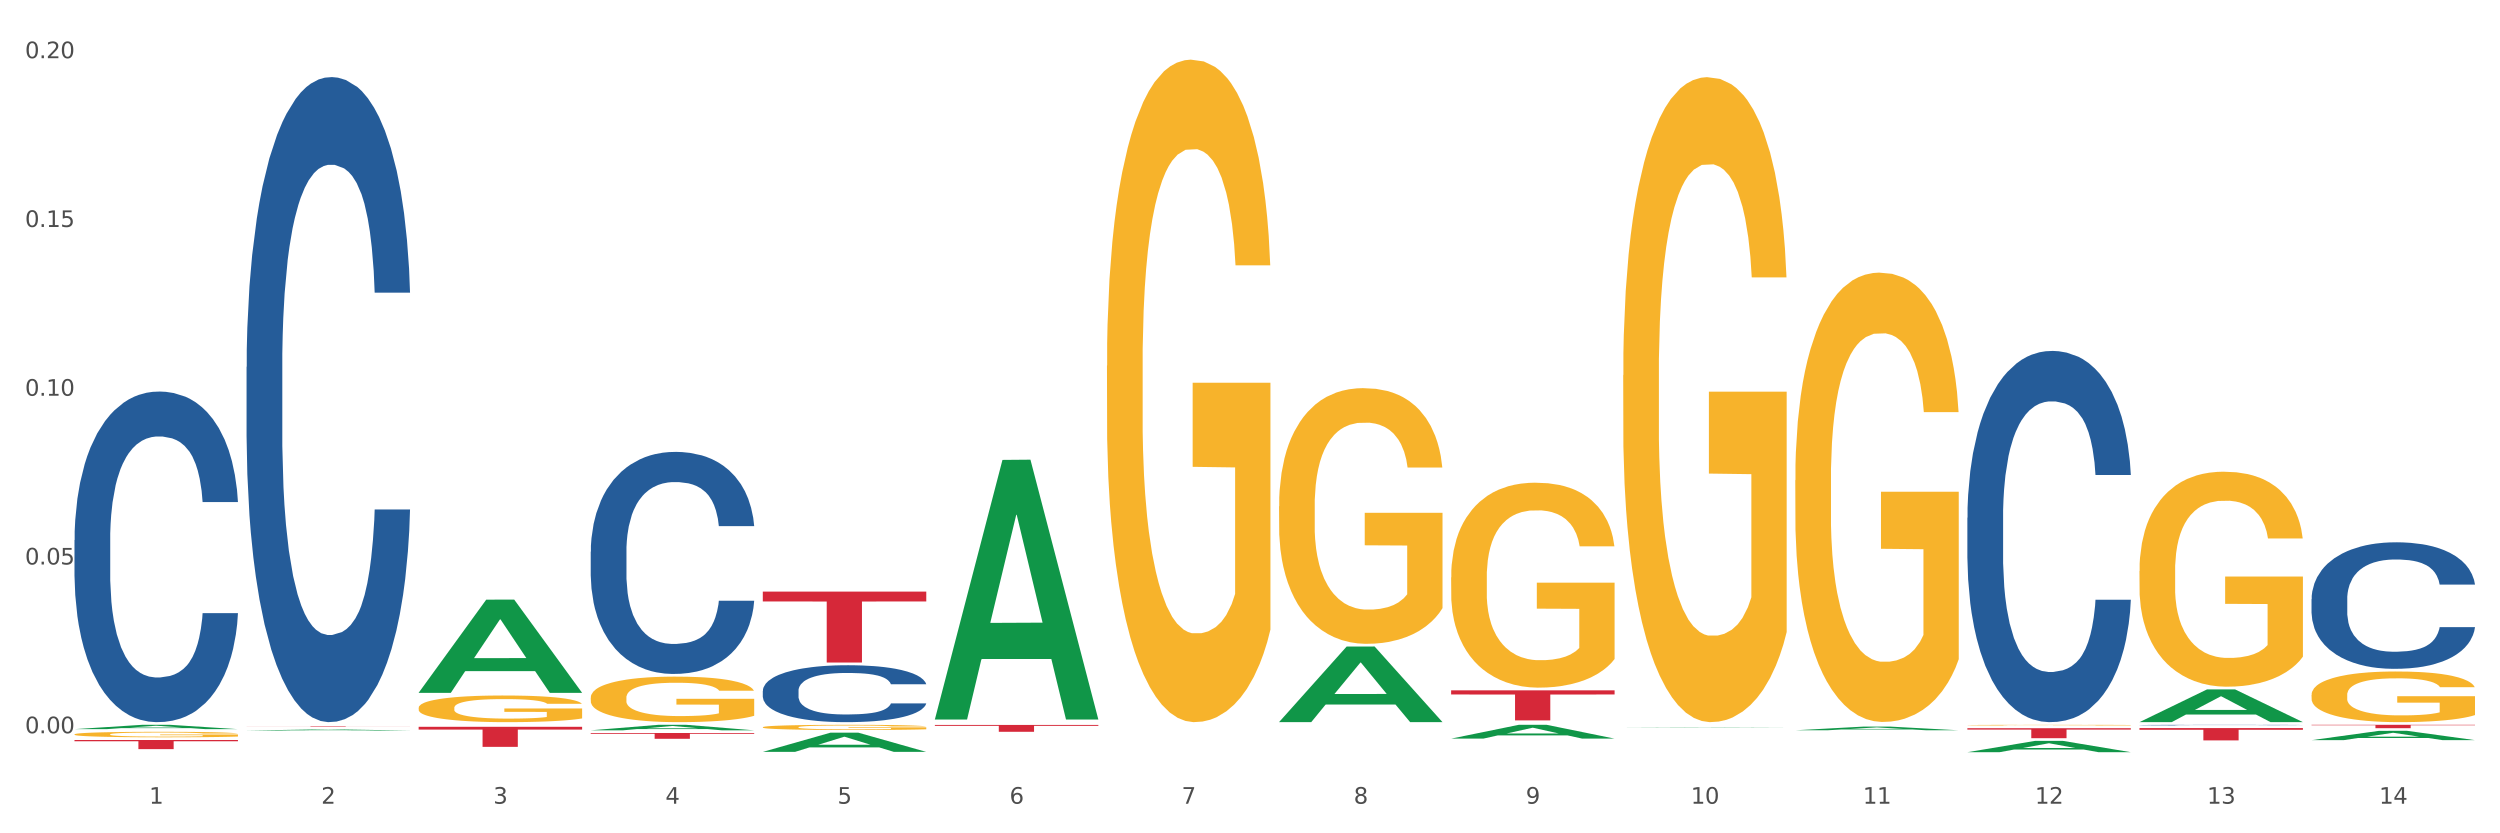 <?xml version="1.0" encoding="utf-8" standalone="no"?>
<!DOCTYPE svg PUBLIC "-//W3C//DTD SVG 1.1//EN"
  "http://www.w3.org/Graphics/SVG/1.1/DTD/svg11.dtd">
<svg xmlns:xlink="http://www.w3.org/1999/xlink" width="1080pt" height="360pt" viewBox="0 0 1080 360" xmlns="http://www.w3.org/2000/svg" version="1.1">
 <rect x="0" y="0" width="1080" height="360" fill="#333333" stroke="none"/>
 <defs>
  <style type="text/css">*{stroke-linejoin: round; stroke-linecap: butt}</style>
 </defs>
 <g id="figure_1">
  <g id="patch_1">
   <path d="M 0 360 
L 1080 360 
L 1080 0 
L 0 0 
z
" style="fill: #ffffff; stroke: #ffffff; stroke-linejoin: miter"/>
  </g>
  <g id="axes_1">
   <g id="matplotlib.axis_1">
    <g id="xtick_1">
     <g id="text_1">
      <!-- 1 -->
      <g style="fill: #4d4d4d" transform="translate(64.432 347.204) scale(0.096 -0.096)">
       <defs>
        <path id="DejaVuSans-31" d="M 794 531 
L 1825 531 
L 1825 4091 
L 703 3866 
L 703 4441 
L 1819 4666 
L 2450 4666 
L 2450 531 
L 3481 531 
L 3481 0 
L 794 0 
L 794 531 
z
" transform="scale(0.016)"/>
       </defs>
       <use xlink:href="#DejaVuSans-31"/>
      </g>
     </g>
    </g>
    <g id="xtick_2">
     <g id="text_2">
      <!-- 2 -->
      <g style="fill: #4d4d4d" transform="translate(138.771 347.204) scale(0.096 -0.096)">
       <defs>
        <path id="DejaVuSans-32" d="M 1228 531 
L 3431 531 
L 3431 0 
L 469 0 
L 469 531 
Q 828 903 1448 1529 
Q 2069 2156 2228 2338 
Q 2531 2678 2651 2914 
Q 2772 3150 2772 3378 
Q 2772 3750 2511 3984 
Q 2250 4219 1831 4219 
Q 1534 4219 1204 4116 
Q 875 4013 500 3803 
L 500 4441 
Q 881 4594 1212 4672 
Q 1544 4750 1819 4750 
Q 2544 4750 2975 4387 
Q 3406 4025 3406 3419 
Q 3406 3131 3298 2873 
Q 3191 2616 2906 2266 
Q 2828 2175 2409 1742 
Q 1991 1309 1228 531 
z
" transform="scale(0.016)"/>
       </defs>
       <use xlink:href="#DejaVuSans-32"/>
      </g>
     </g>
    </g>
    <g id="xtick_3">
     <g id="text_3">
      <!-- 3 -->
      <g style="fill: #4d4d4d" transform="translate(213.109 347.204) scale(0.096 -0.096)">
       <defs>
        <path id="DejaVuSans-33" d="M 2597 2516 
Q 3050 2419 3304 2112 
Q 3559 1806 3559 1356 
Q 3559 666 3084 287 
Q 2609 -91 1734 -91 
Q 1441 -91 1130 -33 
Q 819 25 488 141 
L 488 750 
Q 750 597 1062 519 
Q 1375 441 1716 441 
Q 2309 441 2620 675 
Q 2931 909 2931 1356 
Q 2931 1769 2642 2001 
Q 2353 2234 1838 2234 
L 1294 2234 
L 1294 2753 
L 1863 2753 
Q 2328 2753 2575 2939 
Q 2822 3125 2822 3475 
Q 2822 3834 2567 4026 
Q 2313 4219 1838 4219 
Q 1578 4219 1281 4162 
Q 984 4106 628 3988 
L 628 4550 
Q 988 4650 1302 4700 
Q 1616 4750 1894 4750 
Q 2613 4750 3031 4423 
Q 3450 4097 3450 3541 
Q 3450 3153 3228 2886 
Q 3006 2619 2597 2516 
z
" transform="scale(0.016)"/>
       </defs>
       <use xlink:href="#DejaVuSans-33"/>
      </g>
     </g>
    </g>
    <g id="xtick_4">
     <g id="text_4">
      <!-- 4 -->
      <g style="fill: #4d4d4d" transform="translate(287.448 347.204) scale(0.096 -0.096)">
       <defs>
        <path id="DejaVuSans-34" d="M 2419 4116 
L 825 1625 
L 2419 1625 
L 2419 4116 
z
M 2253 4666 
L 3047 4666 
L 3047 1625 
L 3713 1625 
L 3713 1100 
L 3047 1100 
L 3047 0 
L 2419 0 
L 2419 1100 
L 313 1100 
L 313 1709 
L 2253 4666 
z
" transform="scale(0.016)"/>
       </defs>
       <use xlink:href="#DejaVuSans-34"/>
      </g>
     </g>
    </g>
    <g id="xtick_5">
     <g id="text_5">
      <!-- 5 -->
      <g style="fill: #4d4d4d" transform="translate(361.787 347.204) scale(0.096 -0.096)">
       <defs>
        <path id="DejaVuSans-35" d="M 691 4666 
L 3169 4666 
L 3169 4134 
L 1269 4134 
L 1269 2991 
Q 1406 3038 1543 3061 
Q 1681 3084 1819 3084 
Q 2600 3084 3056 2656 
Q 3513 2228 3513 1497 
Q 3513 744 3044 326 
Q 2575 -91 1722 -91 
Q 1428 -91 1123 -41 
Q 819 9 494 109 
L 494 744 
Q 775 591 1075 516 
Q 1375 441 1709 441 
Q 2250 441 2565 725 
Q 2881 1009 2881 1497 
Q 2881 1984 2565 2268 
Q 2250 2553 1709 2553 
Q 1456 2553 1204 2497 
Q 953 2441 691 2322 
L 691 4666 
z
" transform="scale(0.016)"/>
       </defs>
       <use xlink:href="#DejaVuSans-35"/>
      </g>
     </g>
    </g>
    <g id="xtick_6">
     <g id="text_6">
      <!-- 6 -->
      <g style="fill: #4d4d4d" transform="translate(436.125 347.204) scale(0.096 -0.096)">
       <defs>
        <path id="DejaVuSans-36" d="M 2113 2584 
Q 1688 2584 1439 2293 
Q 1191 2003 1191 1497 
Q 1191 994 1439 701 
Q 1688 409 2113 409 
Q 2538 409 2786 701 
Q 3034 994 3034 1497 
Q 3034 2003 2786 2293 
Q 2538 2584 2113 2584 
z
M 3366 4563 
L 3366 3988 
Q 3128 4100 2886 4159 
Q 2644 4219 2406 4219 
Q 1781 4219 1451 3797 
Q 1122 3375 1075 2522 
Q 1259 2794 1537 2939 
Q 1816 3084 2150 3084 
Q 2853 3084 3261 2657 
Q 3669 2231 3669 1497 
Q 3669 778 3244 343 
Q 2819 -91 2113 -91 
Q 1303 -91 875 529 
Q 447 1150 447 2328 
Q 447 3434 972 4092 
Q 1497 4750 2381 4750 
Q 2619 4750 2861 4703 
Q 3103 4656 3366 4563 
z
" transform="scale(0.016)"/>
       </defs>
       <use xlink:href="#DejaVuSans-36"/>
      </g>
     </g>
    </g>
    <g id="xtick_7">
     <g id="text_7">
      <!-- 7 -->
      <g style="fill: #4d4d4d" transform="translate(510.464 347.204) scale(0.096 -0.096)">
       <defs>
        <path id="DejaVuSans-37" d="M 525 4666 
L 3525 4666 
L 3525 4397 
L 1831 0 
L 1172 0 
L 2766 4134 
L 525 4134 
L 525 4666 
z
" transform="scale(0.016)"/>
       </defs>
       <use xlink:href="#DejaVuSans-37"/>
      </g>
     </g>
    </g>
    <g id="xtick_8">
     <g id="text_8">
      <!-- 8 -->
      <g style="fill: #4d4d4d" transform="translate(584.803 347.204) scale(0.096 -0.096)">
       <defs>
        <path id="DejaVuSans-38" d="M 2034 2216 
Q 1584 2216 1326 1975 
Q 1069 1734 1069 1313 
Q 1069 891 1326 650 
Q 1584 409 2034 409 
Q 2484 409 2743 651 
Q 3003 894 3003 1313 
Q 3003 1734 2745 1975 
Q 2488 2216 2034 2216 
z
M 1403 2484 
Q 997 2584 770 2862 
Q 544 3141 544 3541 
Q 544 4100 942 4425 
Q 1341 4750 2034 4750 
Q 2731 4750 3128 4425 
Q 3525 4100 3525 3541 
Q 3525 3141 3298 2862 
Q 3072 2584 2669 2484 
Q 3125 2378 3379 2068 
Q 3634 1759 3634 1313 
Q 3634 634 3220 271 
Q 2806 -91 2034 -91 
Q 1263 -91 848 271 
Q 434 634 434 1313 
Q 434 1759 690 2068 
Q 947 2378 1403 2484 
z
M 1172 3481 
Q 1172 3119 1398 2916 
Q 1625 2713 2034 2713 
Q 2441 2713 2670 2916 
Q 2900 3119 2900 3481 
Q 2900 3844 2670 4047 
Q 2441 4250 2034 4250 
Q 1625 4250 1398 4047 
Q 1172 3844 1172 3481 
z
" transform="scale(0.016)"/>
       </defs>
       <use xlink:href="#DejaVuSans-38"/>
      </g>
     </g>
    </g>
    <g id="xtick_9">
     <g id="text_9">
      <!-- 9 -->
      <g style="fill: #4d4d4d" transform="translate(659.142 347.204) scale(0.096 -0.096)">
       <defs>
        <path id="DejaVuSans-39" d="M 703 97 
L 703 672 
Q 941 559 1184 500 
Q 1428 441 1663 441 
Q 2288 441 2617 861 
Q 2947 1281 2994 2138 
Q 2813 1869 2534 1725 
Q 2256 1581 1919 1581 
Q 1219 1581 811 2004 
Q 403 2428 403 3163 
Q 403 3881 828 4315 
Q 1253 4750 1959 4750 
Q 2769 4750 3195 4129 
Q 3622 3509 3622 2328 
Q 3622 1225 3098 567 
Q 2575 -91 1691 -91 
Q 1453 -91 1209 -44 
Q 966 3 703 97 
z
M 1959 2075 
Q 2384 2075 2632 2365 
Q 2881 2656 2881 3163 
Q 2881 3666 2632 3958 
Q 2384 4250 1959 4250 
Q 1534 4250 1286 3958 
Q 1038 3666 1038 3163 
Q 1038 2656 1286 2365 
Q 1534 2075 1959 2075 
z
" transform="scale(0.016)"/>
       </defs>
       <use xlink:href="#DejaVuSans-39"/>
      </g>
     </g>
    </g>
    <g id="xtick_10">
     <g id="text_10">
      <!-- 10 -->
      <g style="fill: #4d4d4d" transform="translate(730.426 347.204) scale(0.096 -0.096)">
       <defs>
        <path id="DejaVuSans-30" d="M 2034 4250 
Q 1547 4250 1301 3770 
Q 1056 3291 1056 2328 
Q 1056 1369 1301 889 
Q 1547 409 2034 409 
Q 2525 409 2770 889 
Q 3016 1369 3016 2328 
Q 3016 3291 2770 3770 
Q 2525 4250 2034 4250 
z
M 2034 4750 
Q 2819 4750 3233 4129 
Q 3647 3509 3647 2328 
Q 3647 1150 3233 529 
Q 2819 -91 2034 -91 
Q 1250 -91 836 529 
Q 422 1150 422 2328 
Q 422 3509 836 4129 
Q 1250 4750 2034 4750 
z
" transform="scale(0.016)"/>
       </defs>
       <use xlink:href="#DejaVuSans-31"/>
       <use xlink:href="#DejaVuSans-30" transform="translate(63.623 0)"/>
      </g>
     </g>
    </g>
    <g id="xtick_11">
     <g id="text_11">
      <!-- 11 -->
      <g style="fill: #4d4d4d" transform="translate(804.765 347.204) scale(0.096 -0.096)">
       <use xlink:href="#DejaVuSans-31"/>
       <use xlink:href="#DejaVuSans-31" transform="translate(63.623 0)"/>
      </g>
     </g>
    </g>
    <g id="xtick_12">
     <g id="text_12">
      <!-- 12 -->
      <g style="fill: #4d4d4d" transform="translate(879.104 347.204) scale(0.096 -0.096)">
       <use xlink:href="#DejaVuSans-31"/>
       <use xlink:href="#DejaVuSans-32" transform="translate(63.623 0)"/>
      </g>
     </g>
    </g>
    <g id="xtick_13">
     <g id="text_13">
      <!-- 13 -->
      <g style="fill: #4d4d4d" transform="translate(953.442 347.204) scale(0.096 -0.096)">
       <use xlink:href="#DejaVuSans-31"/>
       <use xlink:href="#DejaVuSans-33" transform="translate(63.623 0)"/>
      </g>
     </g>
    </g>
    <g id="xtick_14">
     <g id="text_14">
      <!-- 14 -->
      <g style="fill: #4d4d4d" transform="translate(1027.781 347.204) scale(0.096 -0.096)">
       <use xlink:href="#DejaVuSans-31"/>
       <use xlink:href="#DejaVuSans-34" transform="translate(63.623 0)"/>
      </g>
     </g>
    </g>
    <g id="xtick_15"/>
    <g id="xtick_16"/>
    <g id="xtick_17"/>
    <g id="xtick_18"/>
    <g id="xtick_19"/>
    <g id="xtick_20"/>
    <g id="xtick_21"/>
    <g id="xtick_22"/>
    <g id="xtick_23"/>
    <g id="xtick_24"/>
    <g id="xtick_25"/>
    <g id="xtick_26"/>
    <g id="xtick_27"/>
   </g>
   <g id="matplotlib.axis_2">
    <g id="ytick_1">
     <g id="text_15">
      <!-- 0.00 -->
      <g style="fill: #4d4d4d" transform="translate(10.8 316.768) scale(0.096 -0.096)">
       <defs>
        <path id="DejaVuSans-2e" d="M 684 794 
L 1344 794 
L 1344 0 
L 684 0 
L 684 794 
z
" transform="scale(0.016)"/>
       </defs>
       <use xlink:href="#DejaVuSans-30"/>
       <use xlink:href="#DejaVuSans-2e" transform="translate(63.623 0)"/>
       <use xlink:href="#DejaVuSans-30" transform="translate(95.41 0)"/>
       <use xlink:href="#DejaVuSans-30" transform="translate(159.033 0)"/>
      </g>
     </g>
    </g>
    <g id="ytick_2">
     <g id="text_16">
      <!-- 0.05 -->
      <g style="fill: #4d4d4d" transform="translate(10.8 243.863) scale(0.096 -0.096)">
       <use xlink:href="#DejaVuSans-30"/>
       <use xlink:href="#DejaVuSans-2e" transform="translate(63.623 0)"/>
       <use xlink:href="#DejaVuSans-30" transform="translate(95.41 0)"/>
       <use xlink:href="#DejaVuSans-35" transform="translate(159.033 0)"/>
      </g>
     </g>
    </g>
    <g id="ytick_3">
     <g id="text_17">
      <!-- 0.10 -->
      <g style="fill: #4d4d4d" transform="translate(10.8 170.957) scale(0.096 -0.096)">
       <use xlink:href="#DejaVuSans-30"/>
       <use xlink:href="#DejaVuSans-2e" transform="translate(63.623 0)"/>
       <use xlink:href="#DejaVuSans-31" transform="translate(95.41 0)"/>
       <use xlink:href="#DejaVuSans-30" transform="translate(159.033 0)"/>
      </g>
     </g>
    </g>
    <g id="ytick_4">
     <g id="text_18">
      <!-- 0.15 -->
      <g style="fill: #4d4d4d" transform="translate(10.8 98.052) scale(0.096 -0.096)">
       <use xlink:href="#DejaVuSans-30"/>
       <use xlink:href="#DejaVuSans-2e" transform="translate(63.623 0)"/>
       <use xlink:href="#DejaVuSans-31" transform="translate(95.41 0)"/>
       <use xlink:href="#DejaVuSans-35" transform="translate(159.033 0)"/>
      </g>
     </g>
    </g>
    <g id="ytick_5">
     <g id="text_19">
      <!-- 0.20 -->
      <g style="fill: #4d4d4d" transform="translate(10.8 25.147) scale(0.096 -0.096)">
       <use xlink:href="#DejaVuSans-30"/>
       <use xlink:href="#DejaVuSans-2e" transform="translate(63.623 0)"/>
       <use xlink:href="#DejaVuSans-32" transform="translate(95.41 0)"/>
       <use xlink:href="#DejaVuSans-30" transform="translate(159.033 0)"/>
      </g>
     </g>
    </g>
    <g id="ytick_6"/>
    <g id="ytick_7"/>
    <g id="ytick_8"/>
    <g id="ytick_9"/>
   </g>
   <g id="PolyCollection_1">
    <path d="M 32.175 314.988 
L 32.248 314.987 
L 61.37 313.123 
L 73.456 313.121 
L 102.797 314.992 
L 88.818 314.992 
L 82.484 314.556 
L 52.415 314.556 
L 52.197 314.563 
L 46.081 314.992 
L 32.175 314.992 
L 32.175 314.988 
L 56.201 314.296 
L 78.698 314.294 
L 67.559 313.52 
L 67.413 313.516 
L 67.267 313.522 
L 56.128 314.294 
L 56.201 314.296 
L 32.175 314.988 
z
" clip-path="url(#pe6a0a83db6)" style="fill: #109648"/>
    <path d="M 924.24 314.532 
L 994.861 314.532 
L 994.861 315.272 
L 967.081 315.277 
L 967.081 319.857 
L 951.852 319.857 
L 951.852 315.277 
L 924.24 315.272 
L 924.24 314.537 
L 924.24 314.532 
z
" clip-path="url(#pe6a0a83db6)" style="fill: #d62839"/>
    <path d="M 849.901 314.578 
L 920.523 314.578 
L 920.523 315.181 
L 892.742 315.185 
L 892.742 318.914 
L 877.514 318.914 
L 877.514 315.185 
L 849.901 315.181 
L 849.901 314.582 
L 849.901 314.578 
z
" clip-path="url(#pe6a0a83db6)" style="fill: #d62839"/>
    <path d="M 626.885 298.215 
L 697.506 298.215 
L 697.506 300.02 
L 669.726 300.032 
L 669.726 311.203 
L 654.497 311.203 
L 654.497 300.032 
L 626.885 300.02 
L 626.885 298.227 
L 626.885 298.215 
z
" clip-path="url(#pe6a0a83db6)" style="fill: #d62839"/>
    <path d="M 403.869 313.167 
L 474.49 313.167 
L 474.49 313.579 
L 446.71 313.581 
L 446.71 316.128 
L 431.481 316.128 
L 431.481 313.581 
L 403.869 313.579 
L 403.869 313.17 
L 403.869 313.167 
z
" clip-path="url(#pe6a0a83db6)" style="fill: #d62839"/>
    <path d="M 329.53 255.563 
L 400.152 255.563 
L 400.152 259.825 
L 372.371 259.854 
L 372.371 286.228 
L 357.143 286.228 
L 357.143 259.854 
L 329.53 259.825 
L 329.53 255.592 
L 329.53 255.563 
z
" clip-path="url(#pe6a0a83db6)" style="fill: #d62839"/>
    <path d="M 255.191 316.65 
L 325.813 316.65 
L 325.813 316.999 
L 298.033 317.001 
L 298.033 319.162 
L 282.804 319.162 
L 282.804 317.001 
L 255.191 316.999 
L 255.191 316.652 
L 255.191 316.65 
z
" clip-path="url(#pe6a0a83db6)" style="fill: #d62839"/>
    <path d="M 180.852 313.973 
L 251.474 313.973 
L 251.474 315.179 
L 223.694 315.187 
L 223.694 322.652 
L 208.465 322.652 
L 208.465 315.187 
L 180.852 315.179 
L 180.852 313.981 
L 180.852 313.973 
z
" clip-path="url(#pe6a0a83db6)" style="fill: #d62839"/>
    <path d="M 106.514 313.766 
L 177.135 313.766 
L 177.135 313.795 
L 149.355 313.795 
L 149.355 313.975 
L 134.126 313.975 
L 134.126 313.795 
L 106.514 313.795 
L 106.514 313.767 
L 106.514 313.766 
z
" clip-path="url(#pe6a0a83db6)" style="fill: #d62839"/>
    <path d="M 32.175 319.667 
L 102.797 319.667 
L 102.797 320.219 
L 75.017 320.223 
L 75.017 323.638 
L 59.788 323.638 
L 59.788 320.223 
L 32.175 320.219 
L 32.175 319.671 
L 32.175 319.667 
z
" clip-path="url(#pe6a0a83db6)" style="fill: #d62839"/>
    <path d="M 32.175 233.319 
L 32.258 233.188 
L 32.258 229.536 
L 32.509 224.58 
L 33.427 215.449 
L 34.596 208.536 
L 36.599 200.449 
L 37.684 197.058 
L 39.104 193.275 
L 42.025 187.144 
L 45.364 181.927 
L 47.702 179.057 
L 49.455 177.231 
L 53.378 173.97 
L 55.632 172.536 
L 57.969 171.362 
L 59.973 170.579 
L 63.312 169.666 
L 65.983 169.275 
L 69.072 169.144 
L 71.66 169.275 
L 75.082 169.796 
L 80.091 171.362 
L 82.011 172.275 
L 84.599 173.84 
L 87.27 175.927 
L 89.44 178.014 
L 91.945 181.014 
L 94.533 184.927 
L 97.037 189.884 
L 98.79 194.449 
L 100.209 199.275 
L 101.461 205.145 
L 102.379 211.536 
L 102.797 216.884 
L 87.52 216.884 
L 87.103 212.058 
L 86.268 206.84 
L 85.434 203.319 
L 84.515 200.449 
L 83.096 197.188 
L 81.844 195.101 
L 79.757 192.623 
L 77.837 191.058 
L 76.251 190.145 
L 74.331 189.362 
L 70.241 188.579 
L 67.319 188.579 
L 65.482 188.84 
L 63.229 189.492 
L 61.309 190.405 
L 59.055 191.971 
L 57.302 193.666 
L 55.549 195.884 
L 54.547 197.449 
L 53.044 200.319 
L 52.043 202.666 
L 50.707 206.71 
L 49.956 209.579 
L 48.62 217.014 
L 48.036 222.493 
L 47.785 226.275 
L 47.618 230.449 
L 47.618 250.797 
L 48.119 259.928 
L 48.537 263.841 
L 49.204 268.276 
L 50.457 274.015 
L 52.293 279.624 
L 54.213 283.667 
L 55.799 286.145 
L 57.302 287.972 
L 58.804 289.406 
L 60.641 290.711 
L 62.143 291.493 
L 64.397 292.276 
L 67.069 292.667 
L 69.155 292.667 
L 73.413 292.015 
L 75.333 291.363 
L 77.169 290.45 
L 79.173 289.015 
L 80.759 287.45 
L 81.677 286.276 
L 83.18 283.798 
L 84.348 281.189 
L 85.35 278.189 
L 86.018 275.58 
L 86.769 271.667 
L 87.353 267.232 
L 87.52 264.884 
L 102.797 264.884 
L 102.463 269.58 
L 101.879 274.145 
L 100.71 280.276 
L 99.792 283.798 
L 98.372 288.102 
L 96.87 291.754 
L 94.783 295.798 
L 92.863 298.798 
L 90.86 301.406 
L 88.689 303.754 
L 84.766 307.015 
L 83.347 307.928 
L 80.341 309.493 
L 78.004 310.407 
L 74.581 311.32 
L 71.075 311.841 
L 67.402 311.972 
L 64.147 311.711 
L 60.557 310.928 
L 58.303 310.146 
L 55.799 308.972 
L 52.877 307.146 
L 50.123 304.928 
L 47.535 302.319 
L 45.114 299.319 
L 42.86 295.928 
L 39.938 290.319 
L 37.768 284.841 
L 36.182 279.754 
L 35.097 275.45 
L 34.011 269.971 
L 33.427 266.189 
L 32.509 257.058 
L 32.175 248.58 
L 32.175 233.319 
z
" clip-path="url(#pe6a0a83db6)" style="fill: #255c99"/>
    <path d="M 106.514 158.51 
L 106.597 158.255 
L 106.597 151.129 
L 106.848 141.458 
L 107.766 123.644 
L 108.935 110.155 
L 110.938 94.376 
L 112.023 87.759 
L 113.442 80.379 
L 116.364 68.418 
L 119.703 58.238 
L 122.04 52.639 
L 123.794 49.076 
L 127.717 42.713 
L 129.971 39.914 
L 132.308 37.623 
L 134.312 36.096 
L 137.651 34.315 
L 140.322 33.551 
L 143.411 33.297 
L 145.998 33.551 
L 149.421 34.569 
L 154.43 37.623 
L 156.35 39.405 
L 158.937 42.459 
L 161.609 46.531 
L 163.779 50.603 
L 166.283 56.456 
L 168.871 64.091 
L 171.376 73.762 
L 173.129 82.669 
L 174.548 92.086 
L 175.8 103.538 
L 176.718 116.009 
L 177.135 126.443 
L 161.859 126.443 
L 161.442 117.027 
L 160.607 106.847 
L 159.772 99.975 
L 158.854 94.376 
L 157.435 88.014 
L 156.183 83.942 
L 154.096 79.106 
L 152.176 76.052 
L 150.59 74.271 
L 148.67 72.744 
L 144.579 71.217 
L 141.658 71.217 
L 139.821 71.726 
L 137.567 72.998 
L 135.647 74.78 
L 133.393 77.834 
L 131.64 81.142 
L 129.887 85.469 
L 128.886 88.523 
L 127.383 94.122 
L 126.381 98.703 
L 125.046 106.592 
L 124.294 112.191 
L 122.959 126.697 
L 122.374 137.386 
L 122.124 144.767 
L 121.957 152.911 
L 121.957 192.612 
L 122.458 210.427 
L 122.875 218.062 
L 123.543 226.715 
L 124.795 237.913 
L 126.632 248.856 
L 128.552 256.746 
L 130.138 261.581 
L 131.64 265.144 
L 133.143 267.944 
L 134.979 270.489 
L 136.482 272.016 
L 138.736 273.543 
L 141.407 274.306 
L 143.494 274.306 
L 147.751 273.034 
L 149.671 271.761 
L 151.508 269.98 
L 153.511 267.18 
L 155.097 264.126 
L 156.016 261.836 
L 157.518 257 
L 158.687 251.91 
L 159.689 246.057 
L 160.357 240.967 
L 161.108 233.332 
L 161.692 224.679 
L 161.859 220.098 
L 177.135 220.098 
L 176.802 229.26 
L 176.217 238.167 
L 175.049 250.129 
L 174.13 257 
L 172.711 265.399 
L 171.209 272.525 
L 169.122 280.414 
L 167.202 286.267 
L 165.198 291.357 
L 163.028 295.938 
L 159.104 302.301 
L 157.685 304.082 
L 154.68 307.136 
L 152.343 308.918 
L 148.92 310.699 
L 145.414 311.717 
L 141.741 311.972 
L 138.486 311.463 
L 134.896 309.936 
L 132.642 308.409 
L 130.138 306.118 
L 127.216 302.555 
L 124.461 298.229 
L 121.874 293.139 
L 119.453 287.285 
L 117.199 280.669 
L 114.277 269.725 
L 112.107 259.036 
L 110.521 249.111 
L 109.435 240.712 
L 108.35 230.024 
L 107.766 222.643 
L 106.848 204.828 
L 106.514 188.286 
L 106.514 158.51 
z
" clip-path="url(#pe6a0a83db6)" style="fill: #255c99"/>
    <path d="M 255.191 238.321 
L 255.275 238.233 
L 255.275 235.78 
L 255.525 232.45 
L 256.443 226.317 
L 257.612 221.674 
L 259.615 216.242 
L 260.701 213.964 
L 262.12 211.423 
L 265.041 207.305 
L 268.381 203.8 
L 270.718 201.873 
L 272.471 200.646 
L 276.394 198.456 
L 278.648 197.492 
L 280.986 196.704 
L 282.989 196.178 
L 286.328 195.565 
L 288.999 195.302 
L 292.088 195.214 
L 294.676 195.302 
L 298.098 195.652 
L 303.107 196.704 
L 305.027 197.317 
L 307.615 198.368 
L 310.286 199.77 
L 312.457 201.172 
L 314.961 203.187 
L 317.549 205.816 
L 320.053 209.145 
L 321.806 212.211 
L 323.225 215.453 
L 324.477 219.396 
L 325.396 223.689 
L 325.813 227.281 
L 310.537 227.281 
L 310.119 224.039 
L 309.284 220.535 
L 308.45 218.169 
L 307.531 216.242 
L 306.112 214.051 
L 304.86 212.65 
L 302.773 210.985 
L 300.853 209.933 
L 299.267 209.32 
L 297.347 208.795 
L 293.257 208.269 
L 290.335 208.269 
L 288.499 208.444 
L 286.245 208.882 
L 284.325 209.495 
L 282.071 210.547 
L 280.318 211.686 
L 278.565 213.175 
L 277.563 214.227 
L 276.06 216.154 
L 275.059 217.731 
L 273.723 220.447 
L 272.972 222.375 
L 271.636 227.369 
L 271.052 231.049 
L 270.801 233.589 
L 270.634 236.393 
L 270.634 250.061 
L 271.135 256.194 
L 271.553 258.822 
L 272.22 261.801 
L 273.473 265.656 
L 275.309 269.424 
L 277.229 272.14 
L 278.815 273.804 
L 280.318 275.031 
L 281.82 275.995 
L 283.657 276.871 
L 285.159 277.397 
L 287.413 277.922 
L 290.085 278.185 
L 292.172 278.185 
L 296.429 277.747 
L 298.349 277.309 
L 300.185 276.696 
L 302.189 275.732 
L 303.775 274.681 
L 304.693 273.892 
L 306.196 272.227 
L 307.364 270.475 
L 308.366 268.46 
L 309.034 266.708 
L 309.785 264.079 
L 310.37 261.1 
L 310.537 259.523 
L 325.813 259.523 
L 325.479 262.677 
L 324.895 265.744 
L 323.726 269.862 
L 322.808 272.227 
L 321.389 275.119 
L 319.886 277.572 
L 317.799 280.288 
L 315.879 282.303 
L 313.876 284.055 
L 311.705 285.632 
L 307.782 287.823 
L 306.363 288.436 
L 303.358 289.487 
L 301.02 290.101 
L 297.598 290.714 
L 294.092 291.064 
L 290.419 291.152 
L 287.163 290.977 
L 283.573 290.451 
L 281.32 289.925 
L 278.815 289.137 
L 275.893 287.91 
L 273.139 286.421 
L 270.551 284.669 
L 268.13 282.653 
L 265.876 280.375 
L 262.955 276.608 
L 260.784 272.928 
L 259.198 269.511 
L 258.113 266.62 
L 257.028 262.94 
L 256.443 260.399 
L 255.525 254.266 
L 255.191 248.571 
L 255.191 238.321 
z
" clip-path="url(#pe6a0a83db6)" style="fill: #255c99"/>
    <path d="M 998.578 313.121 
L 1069.2 313.121 
L 1069.2 313.322 
L 1041.42 313.324 
L 1041.42 314.568 
L 1026.191 314.568 
L 1026.191 313.324 
L 998.578 313.322 
L 998.578 313.123 
L 998.578 313.121 
z
" clip-path="url(#pe6a0a83db6)" style="fill: #d62839"/>
    <path d="M 329.53 298.428 
L 329.613 298.406 
L 329.613 297.777 
L 329.864 296.923 
L 330.782 295.351 
L 331.951 294.161 
L 333.954 292.768 
L 335.039 292.184 
L 336.458 291.533 
L 339.38 290.477 
L 342.719 289.579 
L 345.057 289.085 
L 346.81 288.77 
L 350.733 288.209 
L 352.987 287.962 
L 355.324 287.76 
L 357.328 287.625 
L 360.667 287.468 
L 363.338 287.4 
L 366.427 287.378 
L 369.015 287.4 
L 372.437 287.49 
L 377.446 287.76 
L 379.366 287.917 
L 381.954 288.186 
L 384.625 288.546 
L 386.795 288.905 
L 389.3 289.422 
L 391.887 290.096 
L 394.392 290.949 
L 396.145 291.735 
L 397.564 292.566 
L 398.816 293.577 
L 399.734 294.677 
L 400.152 295.598 
L 384.875 295.598 
L 384.458 294.767 
L 383.623 293.869 
L 382.788 293.262 
L 381.87 292.768 
L 380.451 292.207 
L 379.199 291.847 
L 377.112 291.421 
L 375.192 291.151 
L 373.606 290.994 
L 371.686 290.859 
L 367.595 290.724 
L 364.674 290.724 
L 362.837 290.769 
L 360.583 290.882 
L 358.663 291.039 
L 356.41 291.308 
L 354.656 291.6 
L 352.903 291.982 
L 351.902 292.252 
L 350.399 292.746 
L 349.397 293.15 
L 348.062 293.846 
L 347.31 294.341 
L 345.975 295.621 
L 345.391 296.564 
L 345.14 297.215 
L 344.973 297.934 
L 344.973 301.438 
L 345.474 303.01 
L 345.891 303.684 
L 346.559 304.448 
L 347.811 305.436 
L 349.648 306.402 
L 351.568 307.098 
L 353.154 307.525 
L 354.656 307.839 
L 356.159 308.086 
L 357.996 308.311 
L 359.498 308.446 
L 361.752 308.58 
L 364.423 308.648 
L 366.51 308.648 
L 370.768 308.535 
L 372.688 308.423 
L 374.524 308.266 
L 376.528 308.019 
L 378.114 307.749 
L 379.032 307.547 
L 380.534 307.12 
L 381.703 306.671 
L 382.705 306.155 
L 383.373 305.705 
L 384.124 305.032 
L 384.708 304.268 
L 384.875 303.864 
L 400.152 303.864 
L 399.818 304.672 
L 399.233 305.458 
L 398.065 306.514 
L 397.146 307.12 
L 395.727 307.862 
L 394.225 308.49 
L 392.138 309.187 
L 390.218 309.703 
L 388.214 310.152 
L 386.044 310.557 
L 382.121 311.118 
L 380.701 311.275 
L 377.696 311.545 
L 375.359 311.702 
L 371.936 311.859 
L 368.43 311.949 
L 364.757 311.972 
L 361.502 311.927 
L 357.912 311.792 
L 355.658 311.657 
L 353.154 311.455 
L 350.232 311.141 
L 347.477 310.759 
L 344.89 310.31 
L 342.469 309.793 
L 340.215 309.209 
L 337.293 308.243 
L 335.123 307.3 
L 333.537 306.424 
L 332.452 305.683 
L 331.366 304.74 
L 330.782 304.088 
L 329.864 302.516 
L 329.53 301.056 
L 329.53 298.428 
z
" clip-path="url(#pe6a0a83db6)" style="fill: #255c99"/>
    <path d="M 924.24 313.239 
L 924.323 313.239 
L 924.323 313.232 
L 924.573 313.223 
L 925.492 313.206 
L 926.66 313.193 
L 928.664 313.179 
L 929.749 313.172 
L 931.168 313.165 
L 934.09 313.154 
L 937.429 313.145 
L 939.766 313.139 
L 941.519 313.136 
L 945.443 313.13 
L 947.697 313.127 
L 950.034 313.125 
L 952.037 313.124 
L 955.377 313.122 
L 958.048 313.121 
L 961.136 313.121 
L 963.724 313.121 
L 967.147 313.122 
L 972.155 313.125 
L 974.075 313.127 
L 976.663 313.13 
L 979.335 313.134 
L 981.505 313.137 
L 984.009 313.143 
L 986.597 313.15 
L 989.101 313.159 
L 990.854 313.168 
L 992.273 313.176 
L 993.526 313.187 
L 994.444 313.199 
L 994.861 313.209 
L 979.585 313.209 
L 979.168 313.2 
L 978.333 313.19 
L 977.498 313.184 
L 976.58 313.179 
L 975.161 313.173 
L 973.908 313.169 
L 971.822 313.164 
L 969.902 313.161 
L 968.316 313.16 
L 966.396 313.158 
L 962.305 313.157 
L 959.383 313.157 
L 957.547 313.157 
L 955.293 313.158 
L 953.373 313.16 
L 951.119 313.163 
L 949.366 313.166 
L 947.613 313.17 
L 946.611 313.173 
L 945.109 313.178 
L 944.107 313.183 
L 942.771 313.19 
L 942.02 313.195 
L 940.685 313.209 
L 940.1 313.219 
L 939.85 313.226 
L 939.683 313.233 
L 939.683 313.271 
L 940.184 313.287 
L 940.601 313.295 
L 941.269 313.303 
L 942.521 313.313 
L 944.358 313.324 
L 946.278 313.331 
L 947.864 313.336 
L 949.366 313.339 
L 950.869 313.341 
L 952.705 313.344 
L 954.208 313.345 
L 956.462 313.347 
L 959.133 313.347 
L 961.22 313.347 
L 965.477 313.346 
L 967.397 313.345 
L 969.234 313.343 
L 971.237 313.341 
L 972.823 313.338 
L 973.742 313.336 
L 975.244 313.331 
L 976.413 313.326 
L 977.415 313.321 
L 978.082 313.316 
L 978.834 313.309 
L 979.418 313.301 
L 979.585 313.297 
L 994.861 313.297 
L 994.527 313.305 
L 993.943 313.314 
L 992.774 313.325 
L 991.856 313.331 
L 990.437 313.339 
L 988.934 313.346 
L 986.847 313.353 
L 984.927 313.359 
L 982.924 313.363 
L 980.754 313.368 
L 976.83 313.374 
L 975.411 313.375 
L 972.406 313.378 
L 970.069 313.38 
L 966.646 313.382 
L 963.14 313.383 
L 959.467 313.383 
L 956.211 313.382 
L 952.622 313.381 
L 950.368 313.379 
L 947.864 313.377 
L 944.942 313.374 
L 942.187 313.37 
L 939.599 313.365 
L 937.178 313.36 
L 934.925 313.353 
L 932.003 313.343 
L 929.832 313.333 
L 928.246 313.324 
L 927.161 313.316 
L 926.076 313.306 
L 925.492 313.299 
L 924.573 313.282 
L 924.24 313.267 
L 924.24 313.239 
z
" clip-path="url(#pe6a0a83db6)" style="fill: #255c99"/>
    <path d="M 998.578 258.833 
L 998.662 258.783 
L 998.662 257.385 
L 998.912 255.488 
L 999.83 251.993 
L 1000.999 249.347 
L 1003.003 246.252 
L 1004.088 244.954 
L 1005.507 243.506 
L 1008.429 241.16 
L 1011.768 239.163 
L 1014.105 238.064 
L 1015.858 237.366 
L 1019.781 236.117 
L 1022.035 235.568 
L 1024.373 235.119 
L 1026.376 234.819 
L 1029.715 234.47 
L 1032.387 234.32 
L 1035.475 234.27 
L 1038.063 234.32 
L 1041.486 234.52 
L 1046.494 235.119 
L 1048.414 235.468 
L 1051.002 236.068 
L 1053.673 236.866 
L 1055.844 237.665 
L 1058.348 238.813 
L 1060.936 240.311 
L 1063.44 242.208 
L 1065.193 243.955 
L 1066.612 245.803 
L 1067.864 248.049 
L 1068.783 250.496 
L 1069.2 252.542 
L 1053.924 252.542 
L 1053.506 250.695 
L 1052.671 248.698 
L 1051.837 247.35 
L 1050.918 246.252 
L 1049.499 245.004 
L 1048.247 244.205 
L 1046.16 243.257 
L 1044.24 242.657 
L 1042.654 242.308 
L 1040.734 242.008 
L 1036.644 241.709 
L 1033.722 241.709 
L 1031.886 241.809 
L 1029.632 242.058 
L 1027.712 242.408 
L 1025.458 243.007 
L 1023.705 243.656 
L 1021.952 244.505 
L 1020.95 245.104 
L 1019.448 246.202 
L 1018.446 247.101 
L 1017.11 248.648 
L 1016.359 249.747 
L 1015.023 252.592 
L 1014.439 254.689 
L 1014.188 256.137 
L 1014.022 257.734 
L 1014.022 265.523 
L 1014.522 269.017 
L 1014.94 270.515 
L 1015.608 272.212 
L 1016.86 274.409 
L 1018.696 276.556 
L 1020.616 278.103 
L 1022.202 279.052 
L 1023.705 279.751 
L 1025.207 280.3 
L 1027.044 280.799 
L 1028.547 281.099 
L 1030.8 281.398 
L 1033.472 281.548 
L 1035.559 281.548 
L 1039.816 281.299 
L 1041.736 281.049 
L 1043.572 280.699 
L 1045.576 280.15 
L 1047.162 279.551 
L 1048.08 279.102 
L 1049.583 278.153 
L 1050.752 277.155 
L 1051.753 276.007 
L 1052.421 275.008 
L 1053.172 273.51 
L 1053.757 271.813 
L 1053.924 270.914 
L 1069.2 270.914 
L 1068.866 272.712 
L 1068.282 274.459 
L 1067.113 276.805 
L 1066.195 278.153 
L 1064.776 279.801 
L 1063.273 281.199 
L 1061.186 282.746 
L 1059.266 283.895 
L 1057.263 284.893 
L 1055.092 285.792 
L 1051.169 287.04 
L 1049.75 287.389 
L 1046.745 287.988 
L 1044.407 288.338 
L 1040.985 288.687 
L 1037.479 288.887 
L 1033.806 288.937 
L 1030.55 288.837 
L 1026.96 288.537 
L 1024.707 288.238 
L 1022.202 287.789 
L 1019.281 287.09 
L 1016.526 286.241 
L 1013.938 285.243 
L 1011.517 284.094 
L 1009.263 282.796 
L 1006.342 280.65 
L 1004.171 278.553 
L 1002.585 276.606 
L 1001.5 274.958 
L 1000.415 272.861 
L 999.83 271.414 
L 998.912 267.919 
L 998.578 264.674 
L 998.578 258.833 
z
" clip-path="url(#pe6a0a83db6)" style="fill: #255c99"/>
    <path d="M 998.578 300.2 
L 998.662 300.18 
L 998.662 299.46 
L 998.828 298.84 
L 999.662 297.341 
L 1000.913 296.102 
L 1001.83 295.443 
L 1002.747 294.903 
L 1003.831 294.363 
L 1005.165 293.804 
L 1007.583 292.984 
L 1009.084 292.565 
L 1010.918 292.125 
L 1014.253 291.485 
L 1016.671 291.126 
L 1019.173 290.826 
L 1023.258 290.466 
L 1025.926 290.306 
L 1028.761 290.186 
L 1032.18 290.106 
L 1034.765 290.086 
L 1040.434 290.146 
L 1045.27 290.326 
L 1047.605 290.466 
L 1050.607 290.706 
L 1052.191 290.866 
L 1054.775 291.186 
L 1057.444 291.605 
L 1059.278 291.965 
L 1062.029 292.645 
L 1064.114 293.324 
L 1066.032 294.164 
L 1067.032 294.743 
L 1067.783 295.283 
L 1068.45 295.902 
L 1069.117 296.882 
L 1054.108 296.882 
L 1053.525 296.182 
L 1052.608 295.523 
L 1051.274 294.883 
L 1050.106 294.483 
L 1048.105 293.984 
L 1046.271 293.664 
L 1044.353 293.424 
L 1042.019 293.224 
L 1040.184 293.124 
L 1037.599 293.044 
L 1032.513 293.064 
L 1029.095 293.224 
L 1026.76 293.424 
L 1025.259 293.604 
L 1023.925 293.804 
L 1022.425 294.084 
L 1020.674 294.503 
L 1019.423 294.883 
L 1018.172 295.363 
L 1017.172 295.842 
L 1016.255 296.402 
L 1015.504 297.002 
L 1014.92 297.621 
L 1014.42 298.381 
L 1014.003 299.64 
L 1014.003 302.378 
L 1014.17 302.998 
L 1014.587 303.817 
L 1015.087 304.437 
L 1015.921 305.176 
L 1016.671 305.676 
L 1018.089 306.395 
L 1019.673 306.995 
L 1020.924 307.375 
L 1022.174 307.695 
L 1024.342 308.134 
L 1026.76 308.494 
L 1028.845 308.714 
L 1031.68 308.914 
L 1033.597 308.994 
L 1035.265 309.034 
L 1039.35 309.034 
L 1042.269 308.974 
L 1045.52 308.834 
L 1048.022 308.654 
L 1050.106 308.434 
L 1052.441 308.074 
L 1053.942 307.735 
L 1053.942 303.557 
L 1035.598 303.537 
L 1035.598 300.759 
L 1069.2 300.759 
L 1069.2 308.914 
L 1067.783 309.334 
L 1066.198 309.713 
L 1064.531 310.053 
L 1062.029 310.473 
L 1059.028 310.872 
L 1056.36 311.152 
L 1053.525 311.392 
L 1050.19 311.612 
L 1045.854 311.812 
L 1043.186 311.892 
L 1039.851 311.952 
L 1035.932 311.972 
L 1032.513 311.932 
L 1029.178 311.832 
L 1025.676 311.652 
L 1022.258 311.392 
L 1019.673 311.132 
L 1017.088 310.813 
L 1014.337 310.393 
L 1012.169 309.993 
L 1010.501 309.633 
L 1008.667 309.174 
L 1006.666 308.574 
L 1005.165 308.034 
L 1003.831 307.475 
L 1002.414 306.755 
L 1001.413 306.136 
L 1000.413 305.356 
L 999.829 304.777 
L 999.162 303.877 
L 998.662 302.618 
L 998.578 300.2 
z
" clip-path="url(#pe6a0a83db6)" style="fill: #f7b32b"/>
    <path d="M 924.24 246.694 
L 924.323 246.61 
L 924.323 243.556 
L 924.49 240.926 
L 925.323 234.564 
L 926.574 229.305 
L 927.491 226.506 
L 928.408 224.215 
L 929.492 221.925 
L 930.826 219.55 
L 933.244 216.072 
L 934.745 214.29 
L 936.58 212.424 
L 939.915 209.71 
L 942.333 208.183 
L 944.834 206.91 
L 948.92 205.384 
L 951.588 204.705 
L 954.423 204.196 
L 957.841 203.857 
L 960.426 203.772 
L 966.096 204.026 
L 970.932 204.79 
L 973.266 205.384 
L 976.268 206.401 
L 977.852 207.08 
L 980.437 208.437 
L 983.105 210.219 
L 984.939 211.746 
L 987.691 214.63 
L 989.775 217.514 
L 991.693 221.077 
L 992.693 223.537 
L 993.444 225.827 
L 994.111 228.457 
L 994.778 232.613 
L 979.77 232.613 
L 979.186 229.644 
L 978.269 226.845 
L 976.935 224.13 
L 975.768 222.434 
L 973.766 220.313 
L 971.932 218.956 
L 970.014 217.938 
L 967.68 217.09 
L 965.845 216.666 
L 963.261 216.326 
L 958.175 216.411 
L 954.756 217.09 
L 952.422 217.938 
L 950.921 218.701 
L 949.587 219.55 
L 948.086 220.737 
L 946.335 222.519 
L 945.084 224.13 
L 943.834 226.166 
L 942.833 228.202 
L 941.916 230.577 
L 941.165 233.122 
L 940.582 235.752 
L 940.081 238.975 
L 939.665 244.319 
L 939.665 255.941 
L 939.831 258.57 
L 940.248 262.048 
L 940.749 264.678 
L 941.582 267.816 
L 942.333 269.937 
L 943.75 272.991 
L 945.334 275.536 
L 946.585 277.147 
L 947.836 278.505 
L 950.004 280.371 
L 952.422 281.898 
L 954.506 282.831 
L 957.341 283.679 
L 959.259 284.018 
L 960.926 284.188 
L 965.012 284.188 
L 967.93 283.934 
L 971.182 283.34 
L 973.683 282.576 
L 975.768 281.643 
L 978.102 280.116 
L 979.603 278.674 
L 979.603 260.945 
L 961.26 260.861 
L 961.26 249.07 
L 994.861 249.07 
L 994.861 283.679 
L 993.444 285.46 
L 991.86 287.072 
L 990.192 288.514 
L 987.691 290.296 
L 984.689 291.992 
L 982.021 293.18 
L 979.186 294.198 
L 975.851 295.131 
L 971.515 295.979 
L 968.847 296.318 
L 965.512 296.573 
L 961.593 296.658 
L 958.175 296.488 
L 954.84 296.064 
L 951.338 295.3 
L 947.919 294.198 
L 945.334 293.095 
L 942.75 291.738 
L 939.998 289.956 
L 937.83 288.26 
L 936.163 286.733 
L 934.328 284.782 
L 932.327 282.237 
L 930.826 279.947 
L 929.492 277.572 
L 928.075 274.518 
L 927.074 271.888 
L 926.074 268.58 
L 925.49 266.12 
L 924.823 262.303 
L 924.323 256.958 
L 924.24 246.694 
z
" clip-path="url(#pe6a0a83db6)" style="fill: #f7b32b"/>
    <path d="M 849.901 313.263 
L 849.984 313.263 
L 849.984 313.253 
L 850.151 313.244 
L 850.985 313.223 
L 852.235 313.206 
L 853.153 313.196 
L 854.07 313.189 
L 855.154 313.181 
L 856.488 313.173 
L 858.906 313.162 
L 860.407 313.156 
L 862.241 313.15 
L 865.576 313.141 
L 867.994 313.136 
L 870.495 313.132 
L 874.581 313.127 
L 877.249 313.124 
L 880.084 313.123 
L 883.502 313.121 
L 886.087 313.121 
L 891.757 313.122 
L 896.593 313.125 
L 898.927 313.127 
L 901.929 313.13 
L 903.513 313.132 
L 906.098 313.137 
L 908.766 313.143 
L 910.601 313.148 
L 913.352 313.157 
L 915.436 313.167 
L 917.354 313.178 
L 918.355 313.187 
L 919.105 313.194 
L 919.772 313.203 
L 920.439 313.217 
L 905.431 313.217 
L 904.847 313.207 
L 903.93 313.198 
L 902.596 313.189 
L 901.429 313.183 
L 899.428 313.176 
L 897.593 313.171 
L 895.676 313.168 
L 893.341 313.165 
L 891.507 313.164 
L 888.922 313.163 
L 883.836 313.163 
L 880.417 313.165 
L 878.083 313.168 
L 876.582 313.171 
L 875.248 313.173 
L 873.747 313.177 
L 871.996 313.183 
L 870.745 313.189 
L 869.495 313.195 
L 868.494 313.202 
L 867.577 313.21 
L 866.827 313.218 
L 866.243 313.227 
L 865.743 313.238 
L 865.326 313.255 
L 865.326 313.294 
L 865.493 313.303 
L 865.91 313.314 
L 866.41 313.323 
L 867.244 313.333 
L 867.994 313.34 
L 869.411 313.35 
L 870.996 313.359 
L 872.246 313.364 
L 873.497 313.369 
L 875.665 313.375 
L 878.083 313.38 
L 880.167 313.383 
L 883.002 313.386 
L 884.92 313.387 
L 886.587 313.387 
L 890.673 313.387 
L 893.591 313.387 
L 896.843 313.385 
L 899.344 313.382 
L 901.429 313.379 
L 903.763 313.374 
L 905.264 313.369 
L 905.264 313.31 
L 886.921 313.31 
L 886.921 313.271 
L 920.523 313.271 
L 920.523 313.386 
L 919.105 313.392 
L 917.521 313.397 
L 915.853 313.402 
L 913.352 313.408 
L 910.35 313.413 
L 907.682 313.417 
L 904.847 313.421 
L 901.512 313.424 
L 897.177 313.426 
L 894.508 313.428 
L 891.173 313.428 
L 887.254 313.429 
L 883.836 313.428 
L 880.501 313.427 
L 876.999 313.424 
L 873.58 313.421 
L 870.996 313.417 
L 868.411 313.412 
L 865.659 313.407 
L 863.492 313.401 
L 861.824 313.396 
L 859.99 313.389 
L 857.989 313.381 
L 856.488 313.373 
L 855.154 313.366 
L 853.736 313.355 
L 852.736 313.347 
L 851.735 313.336 
L 851.151 313.328 
L 850.484 313.315 
L 849.984 313.297 
L 849.901 313.263 
z
" clip-path="url(#pe6a0a83db6)" style="fill: #f7b32b"/>
    <path d="M 775.562 207.471 
L 775.645 207.294 
L 775.645 200.912 
L 775.812 195.416 
L 776.646 182.12 
L 777.897 171.129 
L 778.814 165.278 
L 779.731 160.492 
L 780.815 155.705 
L 782.149 150.741 
L 784.567 143.473 
L 786.068 139.75 
L 787.902 135.85 
L 791.237 130.177 
L 793.655 126.986 
L 796.157 124.326 
L 800.242 121.135 
L 802.91 119.717 
L 805.745 118.653 
L 809.164 117.944 
L 811.748 117.767 
L 817.418 118.299 
L 822.254 119.894 
L 824.589 121.135 
L 827.59 123.263 
L 829.175 124.681 
L 831.759 127.517 
L 834.427 131.24 
L 836.262 134.431 
L 839.013 140.459 
L 841.098 146.487 
L 843.015 153.932 
L 844.016 159.074 
L 844.766 163.86 
L 845.433 169.356 
L 846.1 178.043 
L 831.092 178.043 
L 830.509 171.838 
L 829.592 165.987 
L 828.257 160.314 
L 827.09 156.769 
L 825.089 152.337 
L 823.255 149.5 
L 821.337 147.373 
L 819.002 145.6 
L 817.168 144.714 
L 814.583 144.005 
L 809.497 144.182 
L 806.079 145.6 
L 803.744 147.373 
L 802.243 148.968 
L 800.909 150.741 
L 799.408 153.223 
L 797.657 156.946 
L 796.407 160.314 
L 795.156 164.569 
L 794.156 168.824 
L 793.238 173.788 
L 792.488 179.106 
L 791.904 184.602 
L 791.404 191.339 
L 790.987 202.507 
L 790.987 226.795 
L 791.154 232.291 
L 791.571 239.559 
L 792.071 245.055 
L 792.905 251.614 
L 793.655 256.046 
L 795.073 262.429 
L 796.657 267.747 
L 797.908 271.115 
L 799.158 273.952 
L 801.326 277.852 
L 803.744 281.043 
L 805.829 282.993 
L 808.663 284.766 
L 810.581 285.475 
L 812.249 285.83 
L 816.334 285.83 
L 819.253 285.298 
L 822.504 284.057 
L 825.006 282.461 
L 827.09 280.511 
L 829.425 277.32 
L 830.926 274.306 
L 830.926 237.255 
L 812.582 237.077 
L 812.582 212.435 
L 846.184 212.435 
L 846.184 284.766 
L 844.766 288.489 
L 843.182 291.857 
L 841.515 294.871 
L 839.013 298.594 
L 836.012 302.14 
L 833.344 304.621 
L 830.509 306.749 
L 827.174 308.699 
L 822.838 310.472 
L 820.17 311.181 
L 816.835 311.713 
L 812.916 311.89 
L 809.497 311.535 
L 806.162 310.649 
L 802.66 309.053 
L 799.242 306.749 
L 796.657 304.444 
L 794.072 301.608 
L 791.321 297.885 
L 789.153 294.339 
L 787.485 291.148 
L 785.651 287.071 
L 783.65 281.752 
L 782.149 276.966 
L 780.815 272.002 
L 779.398 265.62 
L 778.397 260.124 
L 777.396 253.21 
L 776.813 248.069 
L 776.146 240.091 
L 775.645 228.922 
L 775.562 207.471 
z
" clip-path="url(#pe6a0a83db6)" style="fill: #f7b32b"/>
    <path d="M 701.223 162.089 
L 701.307 161.835 
L 701.307 152.674 
L 701.474 144.785 
L 702.307 125.7 
L 703.558 109.923 
L 704.475 101.525 
L 705.392 94.655 
L 706.476 87.784 
L 707.81 80.659 
L 710.228 70.225 
L 711.729 64.882 
L 713.563 59.283 
L 716.899 51.14 
L 719.317 46.56 
L 721.818 42.743 
L 725.903 38.162 
L 728.572 36.126 
L 731.406 34.6 
L 734.825 33.582 
L 737.41 33.327 
L 743.08 34.091 
L 747.915 36.381 
L 750.25 38.162 
L 753.252 41.216 
L 754.836 43.252 
L 757.421 47.323 
L 760.089 52.667 
L 761.923 57.247 
L 764.675 65.899 
L 766.759 74.551 
L 768.677 85.239 
L 769.677 92.619 
L 770.428 99.489 
L 771.095 107.378 
L 771.762 119.847 
L 756.754 119.847 
L 756.17 110.941 
L 755.253 102.543 
L 753.919 94.4 
L 752.751 89.311 
L 750.75 82.949 
L 748.916 78.877 
L 746.998 75.824 
L 744.664 73.279 
L 742.829 72.007 
L 740.245 70.989 
L 735.159 71.243 
L 731.74 73.279 
L 729.405 75.824 
L 727.905 78.114 
L 726.571 80.659 
L 725.07 84.221 
L 723.319 89.565 
L 722.068 94.4 
L 720.817 100.507 
L 719.817 106.615 
L 718.9 113.74 
L 718.149 121.374 
L 717.566 129.262 
L 717.065 138.932 
L 716.648 154.964 
L 716.648 189.826 
L 716.815 197.715 
L 717.232 208.148 
L 717.732 216.037 
L 718.566 225.452 
L 719.317 231.814 
L 720.734 240.975 
L 722.318 248.609 
L 723.569 253.444 
L 724.82 257.515 
L 726.987 263.114 
L 729.405 267.694 
L 731.49 270.493 
L 734.325 273.038 
L 736.242 274.056 
L 737.91 274.565 
L 741.996 274.565 
L 744.914 273.801 
L 748.166 272.02 
L 750.667 269.73 
L 752.751 266.931 
L 755.086 262.35 
L 756.587 258.024 
L 756.587 204.84 
L 738.244 204.585 
L 738.244 169.214 
L 771.845 169.214 
L 771.845 273.038 
L 770.428 278.382 
L 768.844 283.217 
L 767.176 287.543 
L 764.675 292.887 
L 761.673 297.976 
L 759.005 301.538 
L 756.17 304.592 
L 752.835 307.391 
L 748.499 309.936 
L 745.831 310.954 
L 742.496 311.717 
L 738.577 311.972 
L 735.159 311.463 
L 731.823 310.19 
L 728.321 307.9 
L 724.903 304.592 
L 722.318 301.284 
L 719.733 297.213 
L 716.982 291.869 
L 714.814 286.779 
L 713.147 282.199 
L 711.312 276.346 
L 709.311 268.712 
L 707.81 261.841 
L 706.476 254.716 
L 705.059 245.555 
L 704.058 237.667 
L 703.058 227.742 
L 702.474 220.363 
L 701.807 208.911 
L 701.307 192.88 
L 701.223 162.089 
z
" clip-path="url(#pe6a0a83db6)" style="fill: #f7b32b"/>
    <path d="M 626.885 249.437 
L 626.968 249.356 
L 626.968 246.445 
L 627.135 243.939 
L 627.969 237.874 
L 629.219 232.86 
L 630.136 230.192 
L 631.054 228.009 
L 632.138 225.825 
L 633.472 223.561 
L 635.89 220.246 
L 637.39 218.548 
L 639.225 216.769 
L 642.56 214.181 
L 644.978 212.726 
L 647.479 211.513 
L 651.565 210.057 
L 654.233 209.41 
L 657.068 208.925 
L 660.486 208.602 
L 663.071 208.521 
L 668.741 208.763 
L 673.577 209.491 
L 675.911 210.057 
L 678.913 211.028 
L 680.497 211.674 
L 683.082 212.968 
L 685.75 214.666 
L 687.584 216.122 
L 690.336 218.871 
L 692.42 221.62 
L 694.338 225.017 
L 695.339 227.362 
L 696.089 229.545 
L 696.756 232.052 
L 697.423 236.014 
L 682.415 236.014 
L 681.831 233.184 
L 680.914 230.515 
L 679.58 227.928 
L 678.413 226.311 
L 676.412 224.289 
L 674.577 222.995 
L 672.66 222.025 
L 670.325 221.216 
L 668.491 220.812 
L 665.906 220.488 
L 660.82 220.569 
L 657.401 221.216 
L 655.067 222.025 
L 653.566 222.753 
L 652.232 223.561 
L 650.731 224.693 
L 648.98 226.391 
L 647.729 227.928 
L 646.479 229.868 
L 645.478 231.809 
L 644.561 234.073 
L 643.811 236.499 
L 643.227 239.006 
L 642.727 242.079 
L 642.31 247.173 
L 642.31 258.251 
L 642.476 260.758 
L 642.893 264.073 
L 643.394 266.58 
L 644.227 269.572 
L 644.978 271.593 
L 646.395 274.505 
L 647.979 276.93 
L 649.23 278.467 
L 650.481 279.761 
L 652.649 281.54 
L 655.067 282.995 
L 657.151 283.885 
L 659.986 284.693 
L 661.904 285.017 
L 663.571 285.178 
L 667.657 285.178 
L 670.575 284.936 
L 673.827 284.37 
L 676.328 283.642 
L 678.413 282.752 
L 680.747 281.297 
L 682.248 279.922 
L 682.248 263.022 
L 663.905 262.941 
L 663.905 251.701 
L 697.506 251.701 
L 697.506 284.693 
L 696.089 286.391 
L 694.505 287.928 
L 692.837 289.302 
L 690.336 291 
L 687.334 292.618 
L 684.666 293.75 
L 681.831 294.72 
L 678.496 295.61 
L 674.16 296.418 
L 671.492 296.742 
L 668.157 296.984 
L 664.238 297.065 
L 660.82 296.903 
L 657.485 296.499 
L 653.983 295.771 
L 650.564 294.72 
L 647.979 293.669 
L 645.395 292.375 
L 642.643 290.677 
L 640.475 289.06 
L 638.808 287.604 
L 636.974 285.744 
L 634.972 283.319 
L 633.472 281.135 
L 632.138 278.871 
L 630.72 275.96 
L 629.72 273.453 
L 628.719 270.3 
L 628.135 267.955 
L 627.468 264.316 
L 626.968 259.222 
L 626.885 249.437 
z
" clip-path="url(#pe6a0a83db6)" style="fill: #f7b32b"/>
    <path d="M 552.546 218.719 
L 552.629 218.618 
L 552.629 214.986 
L 552.796 211.859 
L 553.63 204.293 
L 554.881 198.038 
L 555.798 194.709 
L 556.715 191.986 
L 557.799 189.262 
L 559.133 186.437 
L 561.551 182.301 
L 563.052 180.183 
L 564.886 177.963 
L 568.221 174.735 
L 570.639 172.919 
L 573.141 171.406 
L 577.226 169.59 
L 579.894 168.783 
L 582.729 168.178 
L 586.148 167.774 
L 588.732 167.673 
L 594.402 167.976 
L 599.238 168.884 
L 601.573 169.59 
L 604.574 170.801 
L 606.158 171.608 
L 608.743 173.222 
L 611.411 175.34 
L 613.246 177.156 
L 615.997 180.586 
L 618.082 184.016 
L 619.999 188.253 
L 621 191.179 
L 621.75 193.902 
L 622.417 197.03 
L 623.084 201.973 
L 608.076 201.973 
L 607.493 198.442 
L 606.575 195.113 
L 605.241 191.885 
L 604.074 189.867 
L 602.073 187.345 
L 600.239 185.731 
L 598.321 184.52 
L 595.986 183.512 
L 594.152 183.007 
L 591.567 182.604 
L 586.481 182.705 
L 583.063 183.512 
L 580.728 184.52 
L 579.227 185.428 
L 577.893 186.437 
L 576.392 187.849 
L 574.641 189.968 
L 573.391 191.885 
L 572.14 194.306 
L 571.139 196.727 
L 570.222 199.552 
L 569.472 202.578 
L 568.888 205.705 
L 568.388 209.539 
L 567.971 215.894 
L 567.971 229.715 
L 568.138 232.842 
L 568.555 236.978 
L 569.055 240.105 
L 569.889 243.838 
L 570.639 246.36 
L 572.057 249.992 
L 573.641 253.018 
L 574.891 254.935 
L 576.142 256.549 
L 578.31 258.768 
L 580.728 260.584 
L 582.812 261.694 
L 585.647 262.703 
L 587.565 263.106 
L 589.233 263.308 
L 593.318 263.308 
L 596.236 263.005 
L 599.488 262.299 
L 601.99 261.391 
L 604.074 260.281 
L 606.409 258.466 
L 607.909 256.751 
L 607.909 235.667 
L 589.566 235.566 
L 589.566 221.543 
L 623.168 221.543 
L 623.168 262.703 
L 621.75 264.821 
L 620.166 266.738 
L 618.499 268.453 
L 615.997 270.571 
L 612.996 272.589 
L 610.327 274.001 
L 607.493 275.212 
L 604.157 276.321 
L 599.822 277.33 
L 597.154 277.734 
L 593.818 278.036 
L 589.9 278.137 
L 586.481 277.935 
L 583.146 277.431 
L 579.644 276.523 
L 576.226 275.212 
L 573.641 273.9 
L 571.056 272.286 
L 568.305 270.168 
L 566.137 268.15 
L 564.469 266.334 
L 562.635 264.014 
L 560.634 260.988 
L 559.133 258.264 
L 557.799 255.439 
L 556.381 251.807 
L 555.381 248.68 
L 554.38 244.746 
L 553.797 241.82 
L 553.13 237.281 
L 552.629 230.925 
L 552.546 218.719 
z
" clip-path="url(#pe6a0a83db6)" style="fill: #f7b32b"/>
    <path d="M 478.207 158.018 
L 478.291 157.757 
L 478.291 148.347 
L 478.457 140.244 
L 479.291 120.641 
L 480.542 104.435 
L 481.459 95.81 
L 482.376 88.752 
L 483.46 81.695 
L 484.794 74.376 
L 487.212 63.66 
L 488.713 58.171 
L 490.547 52.42 
L 493.882 44.056 
L 496.3 39.351 
L 498.802 35.431 
L 502.887 30.726 
L 505.555 28.635 
L 508.39 27.066 
L 511.809 26.021 
L 514.394 25.759 
L 520.063 26.544 
L 524.899 28.896 
L 527.234 30.726 
L 530.236 33.862 
L 531.82 35.953 
L 534.405 40.135 
L 537.073 45.624 
L 538.907 50.329 
L 541.658 59.216 
L 543.743 68.103 
L 545.661 79.081 
L 546.661 86.661 
L 547.412 93.719 
L 548.079 101.821 
L 548.746 114.629 
L 533.737 114.629 
L 533.154 105.481 
L 532.237 96.855 
L 530.903 88.491 
L 529.735 83.263 
L 527.734 76.729 
L 525.9 72.547 
L 523.982 69.41 
L 521.648 66.796 
L 519.813 65.489 
L 517.228 64.444 
L 512.142 64.705 
L 508.724 66.796 
L 506.389 69.41 
L 504.888 71.763 
L 503.554 74.376 
L 502.054 78.036 
L 500.303 83.525 
L 499.052 88.491 
L 497.801 94.764 
L 496.801 101.037 
L 495.884 108.356 
L 495.133 116.197 
L 494.549 124.3 
L 494.049 134.233 
L 493.632 150.7 
L 493.632 186.509 
L 493.799 194.612 
L 494.216 205.328 
L 494.716 213.431 
L 495.55 223.102 
L 496.3 229.637 
L 497.718 239.046 
L 499.302 246.888 
L 500.553 251.854 
L 501.803 256.036 
L 503.971 261.787 
L 506.389 266.491 
L 508.474 269.367 
L 511.309 271.98 
L 513.226 273.026 
L 514.894 273.549 
L 518.979 273.549 
L 521.898 272.765 
L 525.149 270.935 
L 527.651 268.582 
L 529.735 265.707 
L 532.07 261.002 
L 533.571 256.559 
L 533.571 201.93 
L 515.227 201.669 
L 515.227 165.337 
L 548.829 165.337 
L 548.829 271.98 
L 547.412 277.469 
L 545.827 282.436 
L 544.16 286.879 
L 541.658 292.368 
L 538.657 297.596 
L 535.989 301.255 
L 533.154 304.392 
L 529.819 307.267 
L 525.483 309.881 
L 522.815 310.926 
L 519.48 311.71 
L 515.561 311.972 
L 512.142 311.449 
L 508.807 310.142 
L 505.305 307.79 
L 501.887 304.392 
L 499.302 300.994 
L 496.717 296.812 
L 493.966 291.323 
L 491.798 286.095 
L 490.13 281.39 
L 488.296 275.378 
L 486.295 267.537 
L 484.794 260.48 
L 483.46 253.161 
L 482.043 243.751 
L 481.042 235.648 
L 480.042 225.455 
L 479.458 217.875 
L 478.791 206.112 
L 478.291 189.645 
L 478.207 158.018 
z
" clip-path="url(#pe6a0a83db6)" style="fill: #f7b32b"/>
    <path d="M 329.53 314.159 
L 329.613 314.157 
L 329.613 314.083 
L 329.78 314.02 
L 330.614 313.866 
L 331.864 313.739 
L 332.782 313.671 
L 333.699 313.616 
L 334.783 313.56 
L 336.117 313.503 
L 338.535 313.419 
L 340.036 313.376 
L 341.87 313.33 
L 345.205 313.265 
L 347.623 313.228 
L 350.124 313.197 
L 354.21 313.16 
L 356.878 313.144 
L 359.713 313.131 
L 363.131 313.123 
L 365.716 313.121 
L 371.386 313.127 
L 376.222 313.146 
L 378.557 313.16 
L 381.558 313.185 
L 383.142 313.201 
L 385.727 313.234 
L 388.395 313.277 
L 390.23 313.314 
L 392.981 313.384 
L 395.066 313.454 
L 396.983 313.54 
L 397.984 313.599 
L 398.734 313.655 
L 399.401 313.718 
L 400.068 313.819 
L 385.06 313.819 
L 384.476 313.747 
L 383.559 313.679 
L 382.225 313.614 
L 381.058 313.573 
L 379.057 313.521 
L 377.222 313.488 
L 375.305 313.464 
L 372.97 313.443 
L 371.136 313.433 
L 368.551 313.425 
L 363.465 313.427 
L 360.046 313.443 
L 357.712 313.464 
L 356.211 313.482 
L 354.877 313.503 
L 353.376 313.532 
L 351.625 313.575 
L 350.375 313.614 
L 349.124 313.663 
L 348.123 313.712 
L 347.206 313.769 
L 346.456 313.831 
L 345.872 313.895 
L 345.372 313.973 
L 344.955 314.102 
L 344.955 314.383 
L 345.122 314.446 
L 345.539 314.531 
L 346.039 314.594 
L 346.873 314.67 
L 347.623 314.721 
L 349.04 314.795 
L 350.625 314.857 
L 351.875 314.896 
L 353.126 314.929 
L 355.294 314.974 
L 357.712 315.011 
L 359.796 315.033 
L 362.631 315.054 
L 364.549 315.062 
L 366.216 315.066 
L 370.302 315.066 
L 373.22 315.06 
L 376.472 315.046 
L 378.973 315.027 
L 381.058 315.005 
L 383.392 314.968 
L 384.893 314.933 
L 384.893 314.504 
L 366.55 314.502 
L 366.55 314.217 
L 400.152 314.217 
L 400.152 315.054 
L 398.734 315.097 
L 397.15 315.136 
L 395.482 315.171 
L 392.981 315.214 
L 389.979 315.255 
L 387.311 315.284 
L 384.476 315.308 
L 381.141 315.331 
L 376.806 315.351 
L 374.137 315.359 
L 370.802 315.366 
L 366.884 315.368 
L 363.465 315.364 
L 360.13 315.353 
L 356.628 315.335 
L 353.209 315.308 
L 350.625 315.281 
L 348.04 315.249 
L 345.288 315.206 
L 343.121 315.165 
L 341.453 315.128 
L 339.619 315.08 
L 337.618 315.019 
L 336.117 314.963 
L 334.783 314.906 
L 333.365 314.832 
L 332.365 314.769 
L 331.364 314.689 
L 330.781 314.629 
L 330.113 314.537 
L 329.613 314.408 
L 329.53 314.159 
z
" clip-path="url(#pe6a0a83db6)" style="fill: #f7b32b"/>
    <path d="M 255.191 301.391 
L 255.275 301.373 
L 255.275 300.726 
L 255.441 300.17 
L 256.275 298.822 
L 257.526 297.709 
L 258.443 297.116 
L 259.36 296.631 
L 260.444 296.146 
L 261.778 295.643 
L 264.196 294.906 
L 265.697 294.529 
L 267.531 294.134 
L 270.866 293.559 
L 273.284 293.236 
L 275.786 292.966 
L 279.871 292.643 
L 282.539 292.499 
L 285.374 292.391 
L 288.793 292.319 
L 291.377 292.301 
L 297.047 292.355 
L 301.883 292.517 
L 304.218 292.643 
L 307.219 292.858 
L 308.804 293.002 
L 311.388 293.289 
L 314.057 293.667 
L 315.891 293.99 
L 318.642 294.601 
L 320.727 295.212 
L 322.645 295.966 
L 323.645 296.487 
L 324.395 296.972 
L 325.062 297.529 
L 325.73 298.409 
L 310.721 298.409 
L 310.138 297.78 
L 309.221 297.188 
L 307.886 296.613 
L 306.719 296.253 
L 304.718 295.804 
L 302.884 295.517 
L 300.966 295.301 
L 298.631 295.122 
L 296.797 295.032 
L 294.212 294.96 
L 289.126 294.978 
L 285.708 295.122 
L 283.373 295.301 
L 281.872 295.463 
L 280.538 295.643 
L 279.037 295.894 
L 277.286 296.271 
L 276.036 296.613 
L 274.785 297.044 
L 273.785 297.475 
L 272.867 297.978 
L 272.117 298.517 
L 271.533 299.074 
L 271.033 299.756 
L 270.616 300.888 
L 270.616 303.349 
L 270.783 303.906 
L 271.2 304.643 
L 271.7 305.199 
L 272.534 305.864 
L 273.284 306.313 
L 274.702 306.96 
L 276.286 307.499 
L 277.537 307.84 
L 278.787 308.128 
L 280.955 308.523 
L 283.373 308.846 
L 285.458 309.044 
L 288.292 309.223 
L 290.21 309.295 
L 291.878 309.331 
L 295.963 309.331 
L 298.882 309.277 
L 302.133 309.151 
L 304.635 308.99 
L 306.719 308.792 
L 309.054 308.469 
L 310.555 308.163 
L 310.555 304.409 
L 292.211 304.391 
L 292.211 301.894 
L 325.813 301.894 
L 325.813 309.223 
L 324.395 309.601 
L 322.811 309.942 
L 321.144 310.247 
L 318.642 310.624 
L 315.641 310.984 
L 312.973 311.235 
L 310.138 311.451 
L 306.803 311.648 
L 302.467 311.828 
L 299.799 311.9 
L 296.464 311.954 
L 292.545 311.972 
L 289.126 311.936 
L 285.791 311.846 
L 282.289 311.684 
L 278.871 311.451 
L 276.286 311.217 
L 273.701 310.93 
L 270.95 310.553 
L 268.782 310.193 
L 267.114 309.87 
L 265.28 309.457 
L 263.279 308.918 
L 261.778 308.433 
L 260.444 307.93 
L 259.027 307.283 
L 258.026 306.726 
L 257.025 306.026 
L 256.442 305.505 
L 255.775 304.696 
L 255.275 303.565 
L 255.191 301.391 
z
" clip-path="url(#pe6a0a83db6)" style="fill: #f7b32b"/>
    <path d="M 849.901 223.656 
L 849.984 223.509 
L 849.984 219.408 
L 850.235 213.843 
L 851.153 203.591 
L 852.322 195.828 
L 854.325 186.748 
L 855.41 182.94 
L 856.829 178.692 
L 859.751 171.809 
L 863.09 165.95 
L 865.428 162.728 
L 867.181 160.678 
L 871.104 157.016 
L 873.358 155.405 
L 875.695 154.087 
L 877.699 153.208 
L 881.038 152.183 
L 883.709 151.743 
L 886.798 151.597 
L 889.386 151.743 
L 892.808 152.329 
L 897.817 154.087 
L 899.737 155.112 
L 902.325 156.87 
L 904.996 159.213 
L 907.166 161.556 
L 909.671 164.925 
L 912.258 169.319 
L 914.763 174.884 
L 916.516 180.01 
L 917.935 185.429 
L 919.187 192.02 
L 920.105 199.197 
L 920.523 205.202 
L 905.246 205.202 
L 904.829 199.783 
L 903.994 193.924 
L 903.159 189.97 
L 902.241 186.748 
L 900.822 183.086 
L 899.57 180.743 
L 897.483 177.96 
L 895.563 176.202 
L 893.977 175.177 
L 892.057 174.298 
L 887.966 173.42 
L 885.045 173.42 
L 883.208 173.713 
L 880.954 174.445 
L 879.034 175.47 
L 876.78 177.228 
L 875.027 179.132 
L 873.274 181.621 
L 872.273 183.379 
L 870.77 186.601 
L 869.768 189.237 
L 868.433 193.778 
L 867.681 197 
L 866.346 205.348 
L 865.761 211.499 
L 865.511 215.747 
L 865.344 220.434 
L 865.344 243.282 
L 865.845 253.534 
L 866.262 257.928 
L 866.93 262.907 
L 868.182 269.352 
L 870.019 275.649 
L 871.939 280.19 
L 873.525 282.972 
L 875.027 285.023 
L 876.53 286.634 
L 878.367 288.099 
L 879.869 288.977 
L 882.123 289.856 
L 884.794 290.296 
L 886.881 290.296 
L 891.139 289.563 
L 893.059 288.831 
L 894.895 287.806 
L 896.899 286.195 
L 898.485 284.437 
L 899.403 283.119 
L 900.905 280.336 
L 902.074 277.407 
L 903.076 274.038 
L 903.744 271.109 
L 904.495 266.715 
L 905.079 261.736 
L 905.246 259.099 
L 920.523 259.099 
L 920.189 264.372 
L 919.604 269.498 
L 918.436 276.382 
L 917.517 280.336 
L 916.098 285.169 
L 914.596 289.27 
L 912.509 293.811 
L 910.589 297.179 
L 908.585 300.108 
L 906.415 302.745 
L 902.491 306.406 
L 901.072 307.431 
L 898.067 309.189 
L 895.73 310.214 
L 892.307 311.239 
L 888.801 311.825 
L 885.128 311.972 
L 881.873 311.679 
L 878.283 310.8 
L 876.029 309.921 
L 873.525 308.603 
L 870.603 306.553 
L 867.848 304.063 
L 865.261 301.134 
L 862.84 297.765 
L 860.586 293.957 
L 857.664 287.659 
L 855.494 281.508 
L 853.908 275.796 
L 852.823 270.963 
L 851.737 264.811 
L 851.153 260.564 
L 850.235 250.312 
L 849.901 240.792 
L 849.901 223.656 
z
" clip-path="url(#pe6a0a83db6)" style="fill: #255c99"/>
    <path d="M 180.852 305.777 
L 180.936 305.766 
L 180.936 305.388 
L 181.103 305.062 
L 181.936 304.273 
L 183.187 303.621 
L 184.104 303.274 
L 185.021 302.99 
L 186.105 302.706 
L 187.439 302.411 
L 189.857 301.98 
L 191.358 301.759 
L 193.192 301.528 
L 196.528 301.191 
L 198.946 301.002 
L 201.447 300.844 
L 205.533 300.655 
L 208.201 300.571 
L 211.036 300.508 
L 214.454 300.466 
L 217.039 300.455 
L 222.709 300.487 
L 227.545 300.581 
L 229.879 300.655 
L 232.881 300.781 
L 234.465 300.865 
L 237.05 301.034 
L 239.718 301.254 
L 241.552 301.444 
L 244.304 301.801 
L 246.388 302.159 
L 248.306 302.601 
L 249.306 302.906 
L 250.057 303.19 
L 250.724 303.516 
L 251.391 304.031 
L 236.383 304.031 
L 235.799 303.663 
L 234.882 303.316 
L 233.548 302.979 
L 232.38 302.769 
L 230.379 302.506 
L 228.545 302.338 
L 226.627 302.212 
L 224.293 302.106 
L 222.458 302.054 
L 219.874 302.012 
L 214.788 302.022 
L 211.369 302.106 
L 209.034 302.212 
L 207.534 302.306 
L 206.2 302.411 
L 204.699 302.559 
L 202.948 302.78 
L 201.697 302.979 
L 200.446 303.232 
L 199.446 303.484 
L 198.529 303.779 
L 197.778 304.094 
L 197.195 304.42 
L 196.694 304.82 
L 196.277 305.482 
L 196.277 306.923 
L 196.444 307.249 
L 196.861 307.681 
L 197.361 308.007 
L 198.195 308.396 
L 198.946 308.659 
L 200.363 309.037 
L 201.947 309.353 
L 203.198 309.553 
L 204.449 309.721 
L 206.616 309.952 
L 209.034 310.142 
L 211.119 310.257 
L 213.954 310.363 
L 215.871 310.405 
L 217.539 310.426 
L 221.625 310.426 
L 224.543 310.394 
L 227.795 310.321 
L 230.296 310.226 
L 232.38 310.11 
L 234.715 309.921 
L 236.216 309.742 
L 236.216 307.544 
L 217.873 307.533 
L 217.873 306.071 
L 251.474 306.071 
L 251.474 310.363 
L 250.057 310.583 
L 248.473 310.783 
L 246.805 310.962 
L 244.304 311.183 
L 241.302 311.393 
L 238.634 311.541 
L 235.799 311.667 
L 232.464 311.782 
L 228.128 311.888 
L 225.46 311.93 
L 222.125 311.961 
L 218.206 311.972 
L 214.788 311.951 
L 211.452 311.898 
L 207.951 311.803 
L 204.532 311.667 
L 201.947 311.53 
L 199.362 311.362 
L 196.611 311.141 
L 194.443 310.931 
L 192.776 310.741 
L 190.941 310.499 
L 188.94 310.184 
L 187.439 309.9 
L 186.105 309.605 
L 184.688 309.227 
L 183.687 308.901 
L 182.687 308.49 
L 182.103 308.185 
L 181.436 307.712 
L 180.936 307.05 
L 180.852 305.777 
z
" clip-path="url(#pe6a0a83db6)" style="fill: #f7b32b"/>
    <path d="M 32.175 317.239 
L 32.258 317.237 
L 32.258 317.159 
L 32.425 317.092 
L 33.259 316.929 
L 34.51 316.794 
L 35.427 316.723 
L 36.344 316.664 
L 37.428 316.606 
L 38.762 316.545 
L 41.18 316.456 
L 42.681 316.41 
L 44.515 316.363 
L 47.85 316.293 
L 50.268 316.254 
L 52.77 316.222 
L 56.855 316.182 
L 59.523 316.165 
L 62.358 316.152 
L 65.777 316.143 
L 68.361 316.141 
L 74.031 316.148 
L 78.867 316.167 
L 81.202 316.182 
L 84.203 316.208 
L 85.788 316.226 
L 88.372 316.261 
L 91.04 316.306 
L 92.875 316.345 
L 95.626 316.419 
L 97.711 316.493 
L 99.628 316.584 
L 100.629 316.647 
L 101.379 316.705 
L 102.046 316.773 
L 102.713 316.879 
L 87.705 316.879 
L 87.122 316.803 
L 86.204 316.732 
L 84.87 316.662 
L 83.703 316.619 
L 81.702 316.564 
L 79.868 316.53 
L 77.95 316.504 
L 75.615 316.482 
L 73.781 316.471 
L 71.196 316.462 
L 66.11 316.465 
L 62.692 316.482 
L 60.357 316.504 
L 58.856 316.523 
L 57.522 316.545 
L 56.021 316.575 
L 54.27 316.621 
L 53.02 316.662 
L 51.769 316.714 
L 50.768 316.766 
L 49.851 316.827 
L 49.101 316.892 
L 48.517 316.959 
L 48.017 317.042 
L 47.6 317.179 
L 47.6 317.476 
L 47.767 317.543 
L 48.184 317.632 
L 48.684 317.699 
L 49.518 317.78 
L 50.268 317.834 
L 51.686 317.912 
L 53.27 317.977 
L 54.52 318.018 
L 55.771 318.053 
L 57.939 318.101 
L 60.357 318.14 
L 62.441 318.164 
L 65.276 318.186 
L 67.194 318.194 
L 68.862 318.199 
L 72.947 318.199 
L 75.865 318.192 
L 79.117 318.177 
L 81.619 318.157 
L 83.703 318.133 
L 86.038 318.094 
L 87.538 318.057 
L 87.538 317.604 
L 69.195 317.602 
L 69.195 317.3 
L 102.797 317.3 
L 102.797 318.186 
L 101.379 318.231 
L 99.795 318.272 
L 98.128 318.309 
L 95.626 318.355 
L 92.625 318.398 
L 89.956 318.429 
L 87.122 318.455 
L 83.786 318.478 
L 79.451 318.5 
L 76.783 318.509 
L 73.447 318.515 
L 69.529 318.518 
L 66.11 318.513 
L 62.775 318.502 
L 59.273 318.483 
L 55.855 318.455 
L 53.27 318.426 
L 50.685 318.392 
L 47.934 318.346 
L 45.766 318.303 
L 44.098 318.264 
L 42.264 318.214 
L 40.263 318.149 
L 38.762 318.09 
L 37.428 318.029 
L 36.01 317.951 
L 35.01 317.884 
L 34.009 317.799 
L 33.426 317.736 
L 32.759 317.639 
L 32.258 317.502 
L 32.175 317.239 
z
" clip-path="url(#pe6a0a83db6)" style="fill: #f7b32b"/>
    <path d="M 998.578 319.739 
L 998.651 319.735 
L 1027.773 315.721 
L 1039.859 315.717 
L 1069.2 319.746 
L 1055.221 319.746 
L 1048.887 318.808 
L 1018.818 318.808 
L 1018.6 318.823 
L 1012.484 319.746 
L 998.578 319.746 
L 998.578 319.739 
L 1022.604 318.248 
L 1045.101 318.244 
L 1033.962 316.576 
L 1033.816 316.569 
L 1033.671 316.58 
L 1022.531 318.244 
L 1022.604 318.248 
L 998.578 319.739 
z
" clip-path="url(#pe6a0a83db6)" style="fill: #109648"/>
    <path d="M 924.24 311.945 
L 924.312 311.932 
L 953.435 297.82 
L 965.52 297.807 
L 994.861 311.972 
L 980.883 311.972 
L 974.548 308.673 
L 944.48 308.673 
L 944.261 308.727 
L 938.145 311.972 
L 924.24 311.972 
L 924.24 311.945 
L 948.265 306.705 
L 970.763 306.692 
L 959.623 300.826 
L 959.478 300.8 
L 959.332 300.84 
L 948.193 306.692 
L 948.265 306.705 
L 924.24 311.945 
z
" clip-path="url(#pe6a0a83db6)" style="fill: #109648"/>
    <path d="M 775.562 315.481 
L 775.635 315.479 
L 804.757 313.906 
L 816.843 313.904 
L 846.184 315.484 
L 832.205 315.484 
L 825.871 315.116 
L 795.802 315.116 
L 795.584 315.122 
L 789.468 315.484 
L 775.562 315.484 
L 775.562 315.481 
L 799.588 314.896 
L 822.085 314.895 
L 810.946 314.241 
L 810.8 314.238 
L 810.655 314.242 
L 799.515 314.895 
L 799.588 314.896 
L 775.562 315.481 
z
" clip-path="url(#pe6a0a83db6)" style="fill: #109648"/>
    <path d="M 701.223 314.2 
L 701.296 314.2 
L 730.419 314.066 
L 742.504 314.066 
L 771.845 314.2 
L 757.866 314.2 
L 751.532 314.169 
L 721.463 314.169 
L 721.245 314.169 
L 715.129 314.2 
L 701.223 314.2 
L 701.223 314.2 
L 725.249 314.15 
L 747.746 314.15 
L 736.607 314.095 
L 736.461 314.094 
L 736.316 314.095 
L 725.177 314.15 
L 725.249 314.15 
L 701.223 314.2 
z
" clip-path="url(#pe6a0a83db6)" style="fill: #109648"/>
    <path d="M 626.885 319.077 
L 626.957 319.071 
L 656.08 313.127 
L 668.166 313.121 
L 697.506 319.088 
L 683.528 319.088 
L 677.194 317.699 
L 647.125 317.699 
L 646.906 317.721 
L 640.791 319.088 
L 626.885 319.088 
L 626.885 319.077 
L 650.911 316.87 
L 673.408 316.864 
L 662.268 314.393 
L 662.123 314.382 
L 661.977 314.399 
L 650.838 316.864 
L 650.911 316.87 
L 626.885 319.077 
z
" clip-path="url(#pe6a0a83db6)" style="fill: #109648"/>
    <path d="M 552.546 311.91 
L 552.619 311.88 
L 581.741 279.317 
L 593.827 279.287 
L 623.168 311.972 
L 609.189 311.972 
L 602.855 304.361 
L 572.786 304.361 
L 572.568 304.483 
L 566.452 311.972 
L 552.546 311.972 
L 552.546 311.91 
L 576.572 299.818 
L 599.069 299.788 
L 587.93 286.253 
L 587.784 286.192 
L 587.638 286.284 
L 576.499 299.788 
L 576.572 299.818 
L 552.546 311.91 
z
" clip-path="url(#pe6a0a83db6)" style="fill: #109648"/>
    <path d="M 849.901 324.94 
L 849.974 324.936 
L 879.096 320.068 
L 891.182 320.063 
L 920.523 324.95 
L 906.544 324.95 
L 900.21 323.812 
L 870.141 323.812 
L 869.922 323.83 
L 863.807 324.95 
L 849.901 324.95 
L 849.901 324.94 
L 873.927 323.133 
L 896.424 323.128 
L 885.284 321.105 
L 885.139 321.095 
L 884.993 321.109 
L 873.854 323.128 
L 873.927 323.133 
L 849.901 324.94 
z
" clip-path="url(#pe6a0a83db6)" style="fill: #109648"/>
    <path d="M 329.53 324.804 
L 329.603 324.796 
L 358.725 316.525 
L 370.811 316.517 
L 400.152 324.819 
L 386.173 324.819 
L 379.839 322.886 
L 349.77 322.886 
L 349.551 322.917 
L 343.436 324.819 
L 329.53 324.819 
L 329.53 324.804 
L 353.556 321.732 
L 376.053 321.725 
L 364.914 318.287 
L 364.768 318.271 
L 364.622 318.295 
L 353.483 321.725 
L 353.556 321.732 
L 329.53 324.804 
z
" clip-path="url(#pe6a0a83db6)" style="fill: #109648"/>
    <path d="M 255.191 315.496 
L 255.264 315.494 
L 284.386 313.123 
L 296.472 313.121 
L 325.813 315.501 
L 311.834 315.501 
L 305.5 314.946 
L 275.431 314.946 
L 275.213 314.955 
L 269.097 315.501 
L 255.191 315.501 
L 255.191 315.496 
L 279.217 314.616 
L 301.714 314.614 
L 290.575 313.628 
L 290.429 313.624 
L 290.284 313.631 
L 279.144 314.614 
L 279.217 314.616 
L 255.191 315.496 
z
" clip-path="url(#pe6a0a83db6)" style="fill: #109648"/>
    <path d="M 180.852 299.23 
L 180.925 299.192 
L 210.048 259.053 
L 222.133 259.015 
L 251.474 299.306 
L 237.495 299.306 
L 231.161 289.924 
L 201.092 289.924 
L 200.874 290.075 
L 194.758 299.306 
L 180.852 299.306 
L 180.852 299.23 
L 204.878 284.325 
L 227.375 284.287 
L 216.236 267.603 
L 216.09 267.528 
L 215.945 267.641 
L 204.806 284.287 
L 204.878 284.325 
L 180.852 299.23 
z
" clip-path="url(#pe6a0a83db6)" style="fill: #109648"/>
    <path d="M 106.514 315.607 
L 106.587 315.606 
L 135.709 315.124 
L 147.795 315.124 
L 177.135 315.607 
L 163.157 315.607 
L 156.823 315.495 
L 126.754 315.495 
L 126.535 315.497 
L 120.42 315.607 
L 106.514 315.607 
L 106.514 315.607 
L 130.54 315.428 
L 153.037 315.427 
L 141.897 315.227 
L 141.752 315.226 
L 141.606 315.228 
L 130.467 315.427 
L 130.54 315.428 
L 106.514 315.607 
z
" clip-path="url(#pe6a0a83db6)" style="fill: #109648"/>
    <path d="M 403.869 310.614 
L 403.941 310.509 
L 433.064 198.682 
L 445.15 198.577 
L 474.49 310.825 
L 460.512 310.825 
L 454.177 284.686 
L 424.109 284.686 
L 423.89 285.108 
L 417.774 310.825 
L 403.869 310.825 
L 403.869 310.614 
L 427.895 269.087 
L 450.392 268.982 
L 439.252 222.502 
L 439.107 222.291 
L 438.961 222.607 
L 427.822 268.982 
L 427.895 269.087 
L 403.869 310.614 
z
" clip-path="url(#pe6a0a83db6)" style="fill: #109648"/>
   </g>
  </g>
 </g>
 <defs>
  <clipPath id="pe6a0a83db6">
   <rect x="32.175" y="10.8" width="1037.025" height="329.109"/>
  </clipPath>
 </defs>
</svg>
